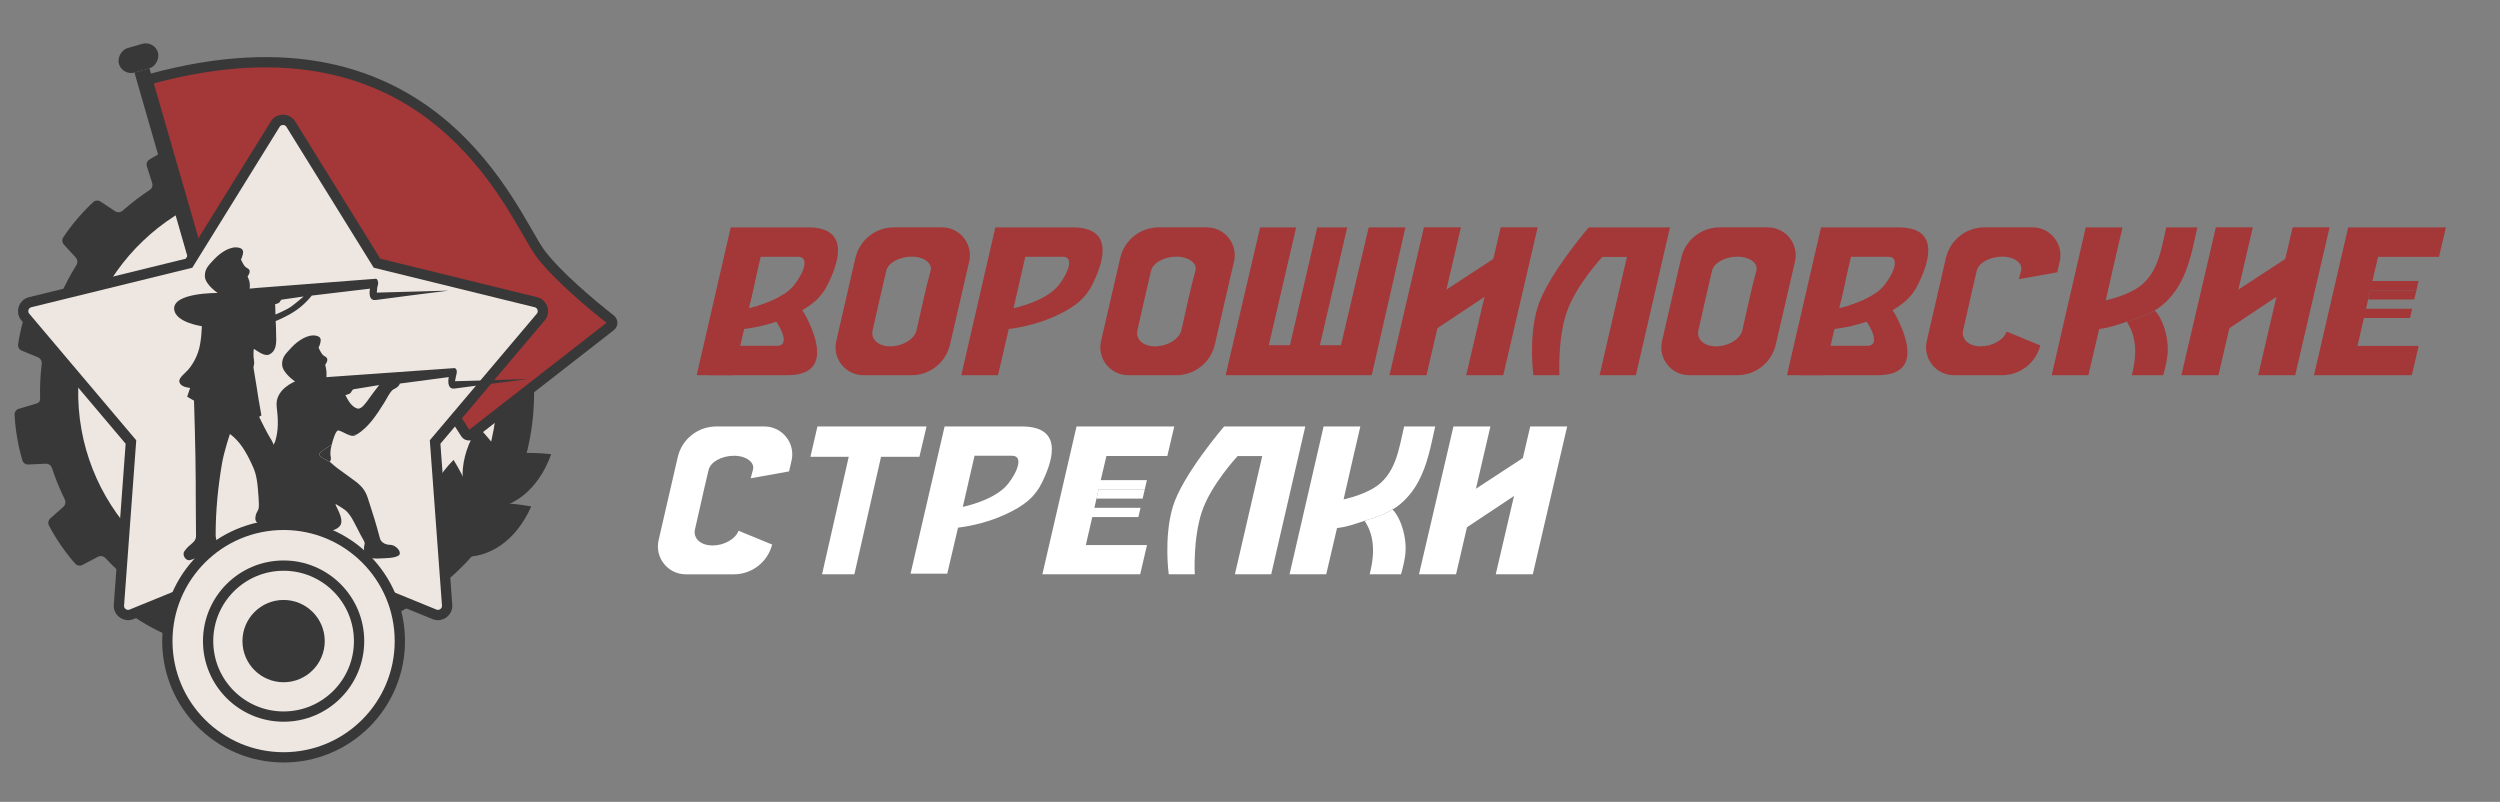 <?xml version="1.0" encoding="UTF-8"?> <svg xmlns="http://www.w3.org/2000/svg" width="212" height="68" viewBox="0 0 212 68" fill="none"><rect x="0" y="0" width="212" height="68" fill="#808080" stroke="none"/> <g clip-path="url(#clip0_652_4191)"> <g clip-path="url(#clip1_652_4191)"> <path d="M24.44 53.803C35.763 53.506 44.701 44.086 44.404 32.763C44.354 30.864 44.048 29.032 43.519 27.3C43.157 26.114 42.69 24.974 42.13 23.892C41.319 22.322 40.311 20.872 39.14 19.574C38.318 18.662 37.416 17.825 36.444 17.073C35.062 16.004 33.541 15.108 31.914 14.416C30.793 13.94 29.622 13.561 28.411 13.289C26.791 12.925 25.1 12.754 23.364 12.799C23.303 12.801 23.242 12.803 23.181 12.805C21.453 12.865 19.78 13.138 18.189 13.598C17.96 13.665 17.713 13.573 17.587 13.369L16.813 12.113C16.692 11.917 16.458 11.823 16.239 11.893C15.851 12.016 15.189 12.247 14.403 12.605C13.614 12.965 13.007 13.318 12.661 13.534C12.467 13.654 12.387 13.891 12.456 14.109L12.905 15.521C12.978 15.748 12.887 15.996 12.687 16.127C11.884 16.652 11.121 17.232 10.402 17.861C10.222 18.018 9.959 18.04 9.759 17.908L8.52 17.092C8.329 16.966 8.079 16.98 7.911 17.134C7.616 17.405 7.12 17.887 6.546 18.559C5.993 19.207 5.588 19.79 5.362 20.135C5.237 20.327 5.263 20.577 5.419 20.746L6.422 21.834C6.584 22.01 6.606 22.273 6.479 22.477C5.975 23.286 5.526 24.133 5.137 25.012C5.04 25.231 4.811 25.361 4.575 25.326L3.11 25.111C2.884 25.078 2.664 25.196 2.576 25.407C2.423 25.777 2.176 26.426 1.942 27.275C1.718 28.09 1.596 28.792 1.536 29.202C1.503 29.43 1.633 29.647 1.846 29.734L3.213 30.296C3.434 30.387 3.565 30.616 3.537 30.853C3.421 31.829 3.373 32.827 3.4 33.839C3.404 34.007 3.297 34.157 3.136 34.205L1.596 34.666C1.378 34.731 1.228 34.93 1.237 35.157C1.254 35.555 1.304 36.243 1.453 37.12C1.595 37.96 1.78 38.644 1.899 39.039C1.966 39.259 2.175 39.4 2.405 39.389L3.879 39.321C4.118 39.31 4.333 39.462 4.408 39.69C4.708 40.606 5.07 41.494 5.49 42.347C5.596 42.562 5.548 42.822 5.37 42.981L4.268 43.96C4.095 44.114 4.045 44.362 4.152 44.567C4.345 44.936 4.694 45.559 5.17 46.25C5.674 46.98 6.121 47.509 6.388 47.806C6.54 47.975 6.786 48.012 6.987 47.907L8.304 47.217C8.516 47.105 8.775 47.153 8.939 47.327C9.593 48.025 10.296 48.676 11.041 49.277C11.227 49.427 11.293 49.682 11.199 49.901L10.611 51.264C10.52 51.474 10.577 51.718 10.758 51.857C11.082 52.106 11.652 52.52 12.398 52.953C13.145 53.387 13.78 53.682 14.155 53.844C14.366 53.935 14.608 53.865 14.748 53.682L15.643 52.509C15.788 52.319 16.043 52.252 16.265 52.341C18.787 53.353 21.551 53.879 24.44 53.803Z" fill="#383838"></path> <path d="M45.285 33.836C45 45.338 35.444 54.432 23.942 54.147C12.44 53.862 3.346 44.306 3.631 32.804C3.916 21.302 13.471 12.208 24.974 12.493C36.476 12.778 45.57 22.333 45.285 33.836Z" fill="#383838"></path> <circle cx="24.386" cy="33.274" r="17.757" transform="rotate(1.419 24.386 33.274)" fill="#EDE6E1"></circle> <path d="M39.541 44.305C39.919 43.463 40.685 42.65 38.463 38.999C36.139 41.328 35.731 43.971 36.56 45.871C37.372 47.732 38.298 47.653 39.541 44.305Z" fill="#383838"></path> <path d="M39.711 43.863C40.359 43.206 40.839 42.197 45.048 42.946C43.718 45.955 41.402 47.293 39.331 47.209C37.302 47.126 37.041 46.235 39.711 43.863Z" fill="#383838"></path> <path d="M42.729 41.143C42.919 40.24 43.494 39.283 40.544 36.189C38.771 38.96 38.936 41.63 40.151 43.309C41.341 44.954 42.228 44.68 42.729 41.143Z" fill="#383838"></path> <path d="M41.486 39.814C42.084 39.111 42.49 38.071 46.742 38.514C45.633 41.611 43.42 43.113 41.348 43.178C39.319 43.242 38.993 42.372 41.486 39.814Z" fill="#383838"></path> <path d="M39.478 36.757L37.672 33.938L17.855 27.086L12.431 7.487L12.782 6.69C36.746 0.161 43.423 18.193 45.785 21.435C47.12 23.268 50.143 25.817 51.786 27.097C51.967 27.238 51.967 27.511 51.786 27.652L39.986 36.844C39.824 36.971 39.588 36.93 39.478 36.757Z" fill="#A43738" stroke="#383838" stroke-width="0.872"></path> <rect x="11.402" y="6.158" width="1.325" height="20.009" transform="rotate(-16.088 11.402 6.158)" fill="#383838"></rect> <rect width="3.45" height="2.161" rx="1.081" transform="matrix(0.961 -0.277 -0.277 -0.961 10.382 6.452)" fill="#383838"></rect> <path d="M24.663 10.529C24.358 10.037 23.643 10.037 23.338 10.529L16.03 22.321L2.557 25.627C1.995 25.765 1.774 26.446 2.148 26.887L11.104 37.482L10.085 51.317C10.043 51.894 10.622 52.315 11.157 52.096L24.001 46.851L36.844 52.096C37.38 52.315 37.959 51.894 37.916 51.317L36.897 37.482L45.854 26.887C46.227 26.446 46.006 25.765 45.444 25.627L31.971 22.321L24.663 10.529ZM11.13 37.511C11.13 37.511 11.129 37.511 11.129 37.511L11.13 37.511ZM11.107 37.443C11.107 37.443 11.107 37.443 11.107 37.443L11.107 37.443ZM24.037 46.837C24.037 46.837 24.037 46.837 24.037 46.837L24.037 46.837ZM23.965 46.837C23.965 46.837 23.965 46.837 23.965 46.837L23.965 46.837Z" fill="#EDE6E1" stroke="#383838" stroke-width="0.875"></path> <circle cx="24.049" cy="54.365" r="9.858" fill="#EDE6E1" stroke="#383838" stroke-width="0.872"></circle> <circle cx="24.049" cy="54.365" r="3.489" fill="#383838"></circle> <circle cx="24.049" cy="54.365" r="6.401" stroke="#383838" stroke-width="0.872"></circle> <path d="M17.115 27.66C17.115 27.66 14.9 27.355 14.772 26.248C14.604 24.795 18.461 24.846 18.461 24.846C18.461 24.846 17.404 24.137 17.374 23.444C17.345 22.79 17.709 22.482 18.152 22C18.696 21.409 19.56 20.84 20.257 21.005C20.648 21.097 20.652 21.344 20.579 21.62C20.508 21.887 20.434 22 20.434 22C20.434 22 20.59 22.361 20.741 22.558C20.898 22.761 21.157 22.751 21.172 23.007C21.183 23.198 20.994 23.444 20.994 23.444C20.994 23.444 21.139 23.761 21.172 23.978C21.201 24.17 21.172 24.475 21.172 24.475L21.097 24.482L21.835 24.413C21.835 24.413 21.835 24.413 31.892 23.637C31.951 23.633 32.044 23.776 32.067 23.945C32.087 24.098 31.996 24.347 31.996 24.347L31.951 24.814L38.045 24.645C35.921 24.907 33.983 25.158 31.866 25.439C31.14 25.535 31.378 24.477 31.378 24.477L26.437 25.065C26.437 25.065 25.916 25.76 25.123 26.306C24.302 26.872 23.378 27.224 23.378 27.224L23.27 26.712C23.27 26.712 24.254 26.307 24.676 26.009C25.074 25.726 25.747 25.141 25.747 25.141L23.884 25.411C23.884 25.411 23.808 25.435 23.742 25.581C23.67 25.738 23.333 25.796 23.333 25.796L23.378 27.224C23.378 27.224 23.424 28.031 23.424 28.779C23.424 29.317 23.333 29.816 22.846 30.054C22.463 30.242 21.957 29.856 21.555 29.598C21.467 29.541 21.504 30.319 21.504 30.319C21.504 30.319 21.555 30.591 21.555 30.762C21.555 31.009 21.47 31.047 21.504 31.233C21.669 32.147 21.918 33.809 21.918 33.809L22.166 35.222L21.974 35.347C21.974 35.347 22.33 36.098 22.714 36.8C23.01 37.34 23.029 37.232 23.329 38.021C23.976 39.721 23.367 41.389 23.528 43.108C23.536 43.191 25.007 43.779 24.736 44.271C24.526 44.651 23.954 44.555 23.443 44.555C22.505 44.555 21.652 44.558 21.652 43.973C21.652 43.667 21.772 43.443 21.869 43.291C21.994 43.097 21.969 42.629 21.869 41.45C21.77 40.27 21.578 39.847 21.319 39.293C20.88 38.357 20.349 37.42 19.499 36.8C19.499 36.8 19.005 38.258 18.827 39.293C18.485 41.282 18.286 43.333 18.286 45.35C18.286 45.855 18.596 46.15 18.188 46.446C17.331 47.067 16.866 47.279 16.122 47.494C15.762 47.598 15.417 47.074 15.632 46.753C16.086 46.075 16.622 46.036 16.622 45.45C16.622 44.061 16.598 43.275 16.598 41.739C16.598 41.438 16.599 41.269 16.598 40.967C16.592 38.236 16.453 33.975 16.453 33.975L15.873 33.643L16.122 32.895C16.122 32.895 15.498 32.846 15.294 32.563C14.945 32.081 15.725 31.704 16.122 31.15C16.443 30.702 16.591 30.42 16.784 29.904C17.094 29.074 17.115 27.66 17.115 27.66Z" fill="#383838"></path> <path d="M27.964 39.158C27.964 39.158 28.097 39.036 28.051 38.779C28.017 38.592 28.012 38.539 28.023 38.29C28.03 38.123 28.057 38.035 28.092 37.872C28.101 37.831 28.114 37.773 28.131 37.705C26.876 38.513 26.677 38.53 27.964 39.158Z" fill="#383838"></path> <path d="M30.275 36.829C30.253 36.818 29.528 36.772 29.412 36.812C29.667 36.93 29.918 37.015 30.112 36.92C30.165 36.894 30.219 36.864 30.275 36.829Z" fill="#383838"></path> <path fill-rule="evenodd" clip-rule="evenodd" d="M23.33 37.453C23.33 37.453 22.955 38.187 22.661 38.71C22.558 38.894 22.326 39.241 22.155 39.406C21.839 39.711 21.678 40.103 21.906 40.419C22.113 40.705 22.519 40.607 22.519 40.607C22.519 40.607 22.47 40.933 22.457 41.243C22.44 41.651 22.748 42.216 22.748 42.216C22.748 42.216 22.452 42.435 22.59 42.955C22.657 43.209 22.784 43.422 22.834 43.721C22.915 44.206 22.783 44.588 22.955 44.77C23.12 44.944 24.274 44.928 24.076 44.437C23.919 44.05 24.173 43.759 24.409 43.914C24.606 43.981 25.573 44.609 26.12 44.77C27.347 45.131 28.361 45.163 28.825 44.597C29.309 44.006 28.207 42.581 28.502 42.761C29.179 43.175 29.359 43.252 29.691 43.721C30.05 44.229 30.478 45.232 30.863 45.871C30.964 46.038 30.914 46.157 30.891 46.285C30.878 46.361 30.863 46.364 30.863 46.478C30.863 46.972 31.058 47.408 32.042 47.363C32.64 47.335 33.407 47.346 33.785 47.121C34.141 46.908 33.651 46.199 33.04 46.199C32.753 46.199 32.32 46.026 32.225 45.675C31.869 44.355 31.703 43.808 31.185 42.216C30.896 41.327 30.411 41.003 29.538 40.376C28.665 39.75 28.502 39.639 27.964 39.158C26.677 38.53 26.876 38.513 28.131 37.705C28.219 37.35 28.47 36.458 28.7 36.504C28.907 36.546 29.162 36.695 29.412 36.812C29.528 36.772 30.253 36.818 30.275 36.829C31.306 36.194 31.976 35.106 32.61 34.106C32.743 33.898 33.113 33.132 33.378 33.011C33.873 32.785 33.906 32.527 33.906 32.527L38.055 31.977C38.055 31.977 37.815 33.044 38.547 32.947C40.684 32.664 42.639 32.41 44.783 32.146L38.583 32.327L38.679 31.846C38.679 31.846 38.756 31.606 38.735 31.452C38.713 31.28 38.569 31.213 38.569 31.213L27.681 31.982C27.681 31.982 27.702 31.661 27.681 31.457C27.661 31.25 27.577 30.935 27.577 30.935C27.577 30.935 27.769 30.686 27.758 30.494C27.748 30.339 27.651 30.28 27.54 30.214C27.466 30.17 27.386 30.122 27.323 30.04C27.17 29.842 27.013 29.478 27.013 29.478C27.013 29.478 27.088 29.364 27.159 29.094C27.233 28.816 27.229 28.567 26.834 28.473C26.131 28.307 25.259 28.881 24.71 29.478C24.663 29.529 24.617 29.578 24.573 29.625C24.191 30.032 23.899 30.343 23.925 30.935C23.956 31.634 25.022 32.349 25.022 32.349C25.022 32.349 23.292 33.01 23.462 34.477C23.583 35.519 23.646 36.416 23.33 37.453ZM29.288 33.501C29.288 33.501 29.639 33.438 29.743 33.302C29.834 33.182 29.881 33.024 29.999 33.006C30.762 32.885 32.036 32.671 32.155 32.654C31.883 33.006 31.598 33.365 31.339 33.735C31.053 34.144 30.658 34.711 30.34 34.649C29.827 34.549 29.474 33.885 29.288 33.501Z" fill="#383838"></path> <path d="M71.972 38.737H68.723L69.319 36.165L78.568 36.165L77.965 38.737H74.712L72.45 48.7H69.711L71.972 38.737Z" fill="white"></path> <path d="M107.797 48.7H104.719L107.038 38.675H104.95C104.95 38.675 102.701 41.082 101.927 43.37C101.154 45.657 101.316 48.7 101.316 48.7H99.11C99.11 48.7 98.676 45.616 99.449 42.994C100.243 40.305 103.802 36.165 103.802 36.165H110.689L107.797 48.7Z" fill="white"></path> <path fill-rule="evenodd" clip-rule="evenodd" d="M62.222 38.649C63.273 38.639 64.03 39.209 63.85 39.838C63.789 40.05 63.725 40.293 63.658 40.557L66.913 39.974L67.124 39.063C67.466 37.581 66.341 36.165 64.819 36.165H62.736H60.738C59.177 36.165 57.823 37.242 57.473 38.763L55.85 45.806C55.509 47.287 56.635 48.702 58.155 48.702H62.231C63.766 48.702 65.101 47.66 65.478 46.178L62.626 45.006C62.373 45.713 61.397 46.265 60.4 46.255C59.401 46.246 58.76 45.649 58.937 44.879C59.065 44.323 59.205 43.703 59.346 43.074C59.608 41.911 59.877 40.717 60.092 39.838C60.255 39.168 61.194 38.658 62.222 38.649Z" fill="white"></path> <path d="M115.714 44.162C116.396 45.172 116.7 46.554 116.148 48.697L118.806 48.697C118.806 48.697 119.045 47.909 119.153 47.151C119.361 45.695 118.806 43.922 118.087 43.206C117.812 43.364 117.527 43.502 117.194 43.655C116.775 43.849 116.148 44.017 115.714 44.162Z" fill="white"></path> <path d="M119.069 36.166C118.634 37.974 118.403 40.287 116.422 41.429C115.312 42.068 113.936 42.35 113.936 42.35L113.961 42.24L114.011 42.019L114.112 41.577L114.314 40.692L114.778 38.659L115.358 36.164L112.241 36.164L109.354 48.699H112.464L113.047 46.204L113.38 44.78C114.253 44.672 114.794 44.47 115.714 44.162C116.148 44.017 116.775 43.849 117.194 43.655C117.527 43.502 117.812 43.364 118.087 43.206C118.924 42.727 119.734 41.854 120.267 40.861C121.068 39.368 121.324 37.852 121.706 36.166H119.069Z" fill="white"></path> <path d="M121.923 43.558L129.959 38.304L130.803 40.45L122.796 45.779L121.923 43.558Z" fill="white"></path> <path d="M126.386 36.164H123.253L120.33 48.699H123.472L126.386 36.164Z" fill="white"></path> <path d="M132.896 36.164H129.763L126.84 48.699H129.981L132.896 36.164Z" fill="white"></path> <path fill-rule="evenodd" clip-rule="evenodd" d="M81.241 44.745L80.326 48.647H77.215L80.102 36.165C80.102 36.165 82.698 36.165 86.663 36.165C90.482 36.165 89.031 39.536 88.37 40.906C87.786 42.116 86.895 42.871 85.252 43.625C83.942 44.226 82.525 44.586 81.241 44.745ZM85.826 38.649C86.769 38.649 86.348 39.922 85.492 41.02C84.386 42.437 81.646 42.983 81.646 42.983L82.64 38.649C82.64 38.649 84.766 38.649 85.826 38.649Z" fill="white"></path> <path fill-rule="evenodd" clip-rule="evenodd" d="M96.688 48.7H88.394L91.289 36.165H99.579L98.989 38.667H93.825L93.345 40.713H97.258L97.077 41.497H93.165L92.984 42.28L92.804 43.064H96.715L96.534 43.847H92.624L92.079 46.22H97.266L96.688 48.7Z" fill="white"></path> <path d="M92.984 42.28H96.896L97.077 41.497H93.165L92.984 42.28Z" fill="white"></path> <path fill-rule="evenodd" clip-rule="evenodd" d="M85.545 27.898L84.629 31.817H81.519L84.406 19.282C84.406 19.282 87.001 19.282 90.966 19.282C94.785 19.282 93.335 22.668 92.674 24.044C92.09 25.259 91.199 26.017 89.556 26.774C88.246 27.378 86.829 27.74 85.545 27.898ZM90.13 21.777C91.073 21.777 90.651 23.055 89.795 24.158C88.69 25.581 85.95 26.129 85.95 26.129L86.944 21.777C86.944 21.777 89.07 21.777 90.13 21.777Z" fill="#A43738"></path> <path fill-rule="evenodd" clip-rule="evenodd" d="M63.105 27.898L62.189 31.817H59.078L61.965 19.282C61.965 19.282 64.561 19.282 68.526 19.282C72.345 19.282 70.895 22.668 70.233 24.044C69.649 25.259 68.758 26.017 67.116 26.774C65.805 27.378 64.389 27.74 63.105 27.898ZM67.69 21.777C68.632 21.777 68.211 23.055 67.355 24.158C67.126 24.452 66.827 24.709 66.497 24.932C65.787 25.41 64.933 25.729 64.32 25.916C63.841 26.062 63.509 26.129 63.509 26.129L63.635 25.579L64.039 23.81L64.503 21.777C64.503 21.777 66.629 21.777 67.69 21.777Z" fill="#A43738"></path> <path fill-rule="evenodd" clip-rule="evenodd" d="M66.759 31.817L60.198 31.817L59.874 30.41L61.337 23.201C62.202 23.308 63.127 23.507 64.039 23.81L63.635 25.579C62.652 25.153 61.742 24.971 61.742 24.971L62.736 29.322H65.923C66.865 29.322 66.444 28.044 65.588 26.942C65.267 26.529 64.809 26.19 64.32 25.916C64.933 25.729 65.787 25.41 66.497 24.932C67.439 25.513 68.036 26.16 68.466 27.056C69.127 28.432 70.578 31.817 66.759 31.817Z" fill="#A43738"></path> <path d="M78.915 22.953C79.095 22.324 78.338 21.754 77.287 21.764C76.259 21.773 75.32 22.283 75.156 22.953C74.826 24.308 74.366 26.41 74.002 27.994C73.825 28.764 74.466 29.361 75.465 29.37C76.521 29.381 77.553 28.761 77.728 27.994C78.067 26.502 78.559 24.198 78.915 22.953ZM80.56 29.221C80.209 30.741 78.855 31.817 77.296 31.817H73.22C71.699 31.817 70.574 30.403 70.915 28.921L72.538 21.878C72.888 20.358 74.242 19.28 75.803 19.28H77.8H79.884C81.406 19.28 82.531 20.696 82.188 22.178L80.56 29.221Z" fill="#A43738"></path> <path d="M101.37 22.953C101.55 22.324 100.793 21.754 99.742 21.764C98.714 21.773 97.775 22.283 97.611 22.953C97.281 24.308 96.821 26.41 96.457 27.994C96.28 28.764 96.921 29.361 97.92 29.37C98.976 29.381 100.008 28.761 100.183 27.994C100.522 26.502 101.014 24.198 101.37 22.953ZM103.015 29.221C102.664 30.741 101.311 31.817 99.751 31.817H95.675C94.154 31.817 93.029 30.403 93.37 28.921L94.993 21.878C95.343 20.358 96.697 19.28 98.258 19.28H100.255H102.339C103.861 19.28 104.986 20.696 104.643 22.178L103.015 29.221Z" fill="#A43738"></path> <path d="M148.94 22.953C149.12 22.324 148.363 21.754 147.312 21.764C146.284 21.773 145.345 22.283 145.182 22.953C144.852 24.308 144.391 26.41 144.027 27.994C143.85 28.764 144.492 29.361 145.49 29.37C146.546 29.381 147.579 28.761 147.753 27.994C148.092 26.502 148.585 24.198 148.94 22.953ZM150.585 29.221C150.234 30.741 148.881 31.817 147.321 31.817H143.245C141.725 31.817 140.599 30.403 140.941 28.921L142.563 21.878C142.914 20.358 144.268 19.28 145.828 19.28H147.826H149.91C151.431 19.28 152.556 20.696 152.214 22.178L150.585 29.221Z" fill="#A43738"></path> <path fill-rule="evenodd" clip-rule="evenodd" d="M155.562 27.898L154.646 31.817H151.535L154.422 19.282C154.422 19.282 157.018 19.282 160.983 19.282C164.802 19.282 163.352 22.668 162.69 24.044C162.106 25.259 161.215 26.017 159.573 26.774C158.262 27.378 156.846 27.74 155.562 27.898ZM160.147 21.777C161.089 21.777 160.668 23.055 159.812 24.158C159.583 24.452 159.284 24.709 158.954 24.932C158.244 25.41 157.39 25.729 156.777 25.916C156.298 26.062 155.966 26.129 155.966 26.129L156.092 25.579L156.496 23.81L156.96 21.777C156.96 21.777 159.086 21.777 160.147 21.777Z" fill="#A43738"></path> <path fill-rule="evenodd" clip-rule="evenodd" d="M159.216 31.817L152.655 31.817L152.331 30.41L153.794 23.201C154.659 23.308 155.584 23.507 156.496 23.81L156.092 25.579C155.109 25.153 154.199 24.971 154.199 24.971L155.193 29.322H158.38C159.322 29.322 158.901 28.044 158.045 26.942C157.724 26.529 157.266 26.19 156.777 25.916C157.39 25.729 158.244 25.41 158.954 24.932C159.896 25.513 160.493 26.16 160.923 27.056C161.585 28.432 163.035 31.817 159.216 31.817Z" fill="#A43738"></path> <path fill-rule="evenodd" clip-rule="evenodd" d="M169.761 21.764C170.812 21.754 171.569 22.324 171.389 22.953C171.328 23.165 171.264 23.408 171.197 23.673L174.452 23.09L174.663 22.178C175.005 20.696 173.88 19.28 172.358 19.28H170.275H168.277C166.716 19.28 165.362 20.358 165.012 21.878L163.39 28.921C163.048 30.403 164.174 31.817 165.694 31.817H169.77C171.305 31.817 172.64 30.775 173.017 29.293L170.165 28.121C169.912 28.828 168.936 29.38 167.939 29.37C166.94 29.361 166.299 28.764 166.476 27.994C166.604 27.438 166.744 26.818 166.885 26.189C167.147 25.026 167.416 23.832 167.631 22.953C167.794 22.283 168.733 21.773 169.761 21.764Z" fill="#A43738"></path> <path d="M106.857 19.281H109.915L107.594 29.274H109.389L111.704 19.281H114.243L111.926 29.274H113.714L116.065 19.281H119.18L116.324 31.816H103.934L106.857 19.281Z" fill="#A43738"></path> <path d="M138.721 31.816H135.643L137.962 21.79H135.874C135.874 21.79 133.625 24.198 132.851 26.486C132.077 28.773 132.24 31.816 132.24 31.816H130.033C130.033 31.816 129.599 28.732 130.373 26.11C131.167 23.42 134.726 19.281 134.726 19.281H141.613L138.721 31.816Z" fill="#A43738"></path> <path d="M119.419 26.674L127.455 21.42L128.299 23.565L120.292 28.895L119.419 26.674Z" fill="#A43738"></path> <path d="M123.882 19.28H120.749L117.826 31.815H120.968L123.882 19.28Z" fill="#A43738"></path> <path d="M130.392 19.28H127.259L124.336 31.815H127.477L130.392 19.28Z" fill="#A43738"></path> <path d="M180.344 27.281C181.026 28.29 181.33 29.673 180.778 31.816L183.436 31.816C183.436 31.816 183.675 31.028 183.783 30.27C183.991 28.814 183.436 27.04 182.717 26.325C182.441 26.482 182.157 26.62 181.824 26.774C181.405 26.967 180.777 27.136 180.344 27.281Z" fill="#A43738"></path> <path d="M183.699 19.285C183.264 21.093 183.033 23.405 181.052 24.547C179.942 25.187 178.565 25.469 178.565 25.469L178.591 25.358L178.641 25.137L178.742 24.695L178.944 23.811L179.408 21.777L179.988 19.283L176.871 19.283L173.983 31.818H177.094L177.677 29.323L178.01 27.899C178.883 27.791 179.424 27.589 180.344 27.281C180.777 27.136 181.405 26.967 181.824 26.774C182.157 26.62 182.441 26.482 182.717 26.325C183.554 25.845 184.364 24.972 184.897 23.979C185.698 22.486 185.954 20.971 186.336 19.285H183.699Z" fill="#A43738"></path> <path fill-rule="evenodd" clip-rule="evenodd" d="M204.523 31.817H196.229L199.124 19.282H207.414L206.824 21.784H201.66L201.18 23.83H205.093L204.912 24.614H201L200.819 25.397L200.639 26.18H204.55L204.369 26.964H200.459L199.914 29.337H205.101L204.523 31.817Z" fill="#A43738"></path> <path d="M200.819 25.397H204.731L204.912 24.614H201L200.819 25.397Z" fill="#A43738"></path> <path d="M186.576 26.674L194.612 21.42L195.455 23.566L187.449 28.895L186.576 26.674Z" fill="#A43738"></path> <path d="M191.039 19.28H187.905L184.982 31.815H188.124L191.039 19.28Z" fill="#A43738"></path> <path d="M197.548 19.28H194.415L191.492 31.815H194.634L197.548 19.28Z" fill="#A43738"></path> </g> </g> <defs> <clipPath id="clip0_652_4191"> <rect width="212" height="68" fill="white"></rect> </clipPath> <clipPath id="clip1_652_4191"> <rect width="230.192" height="68.387" fill="white" transform="translate(0 -0)"></rect> </clipPath> </defs> </svg> 